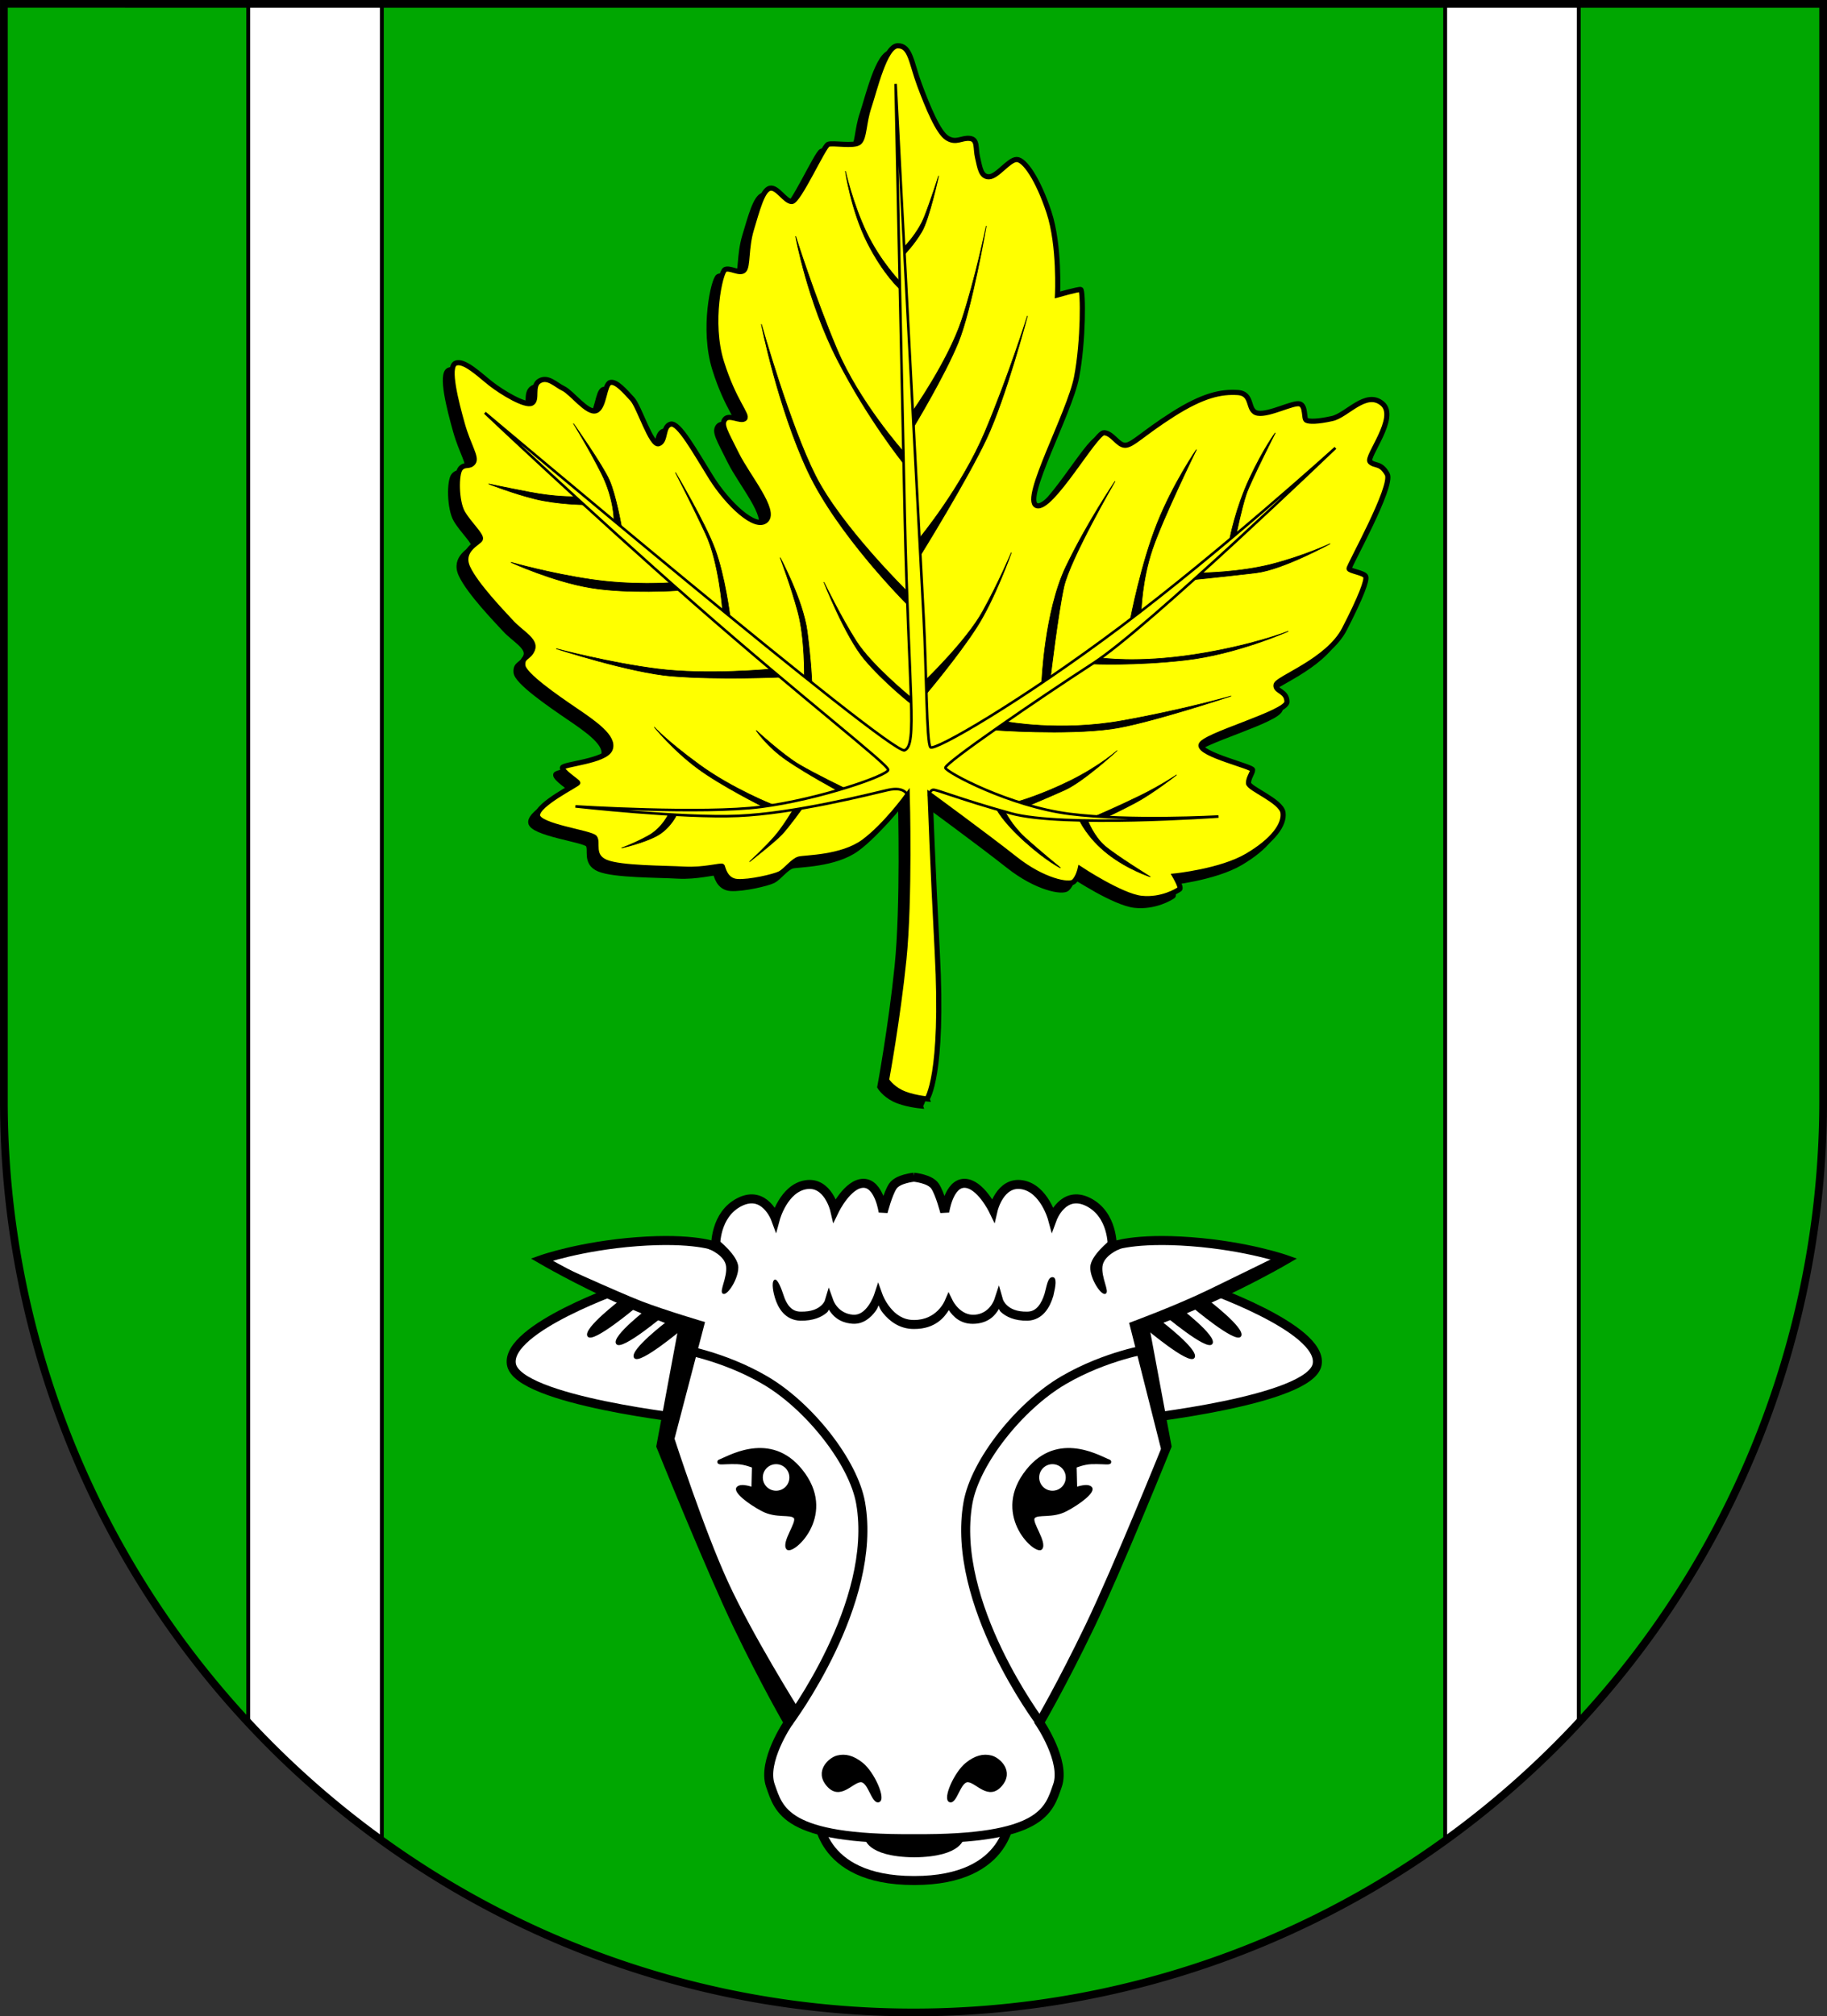 <?xml version="1.0" encoding="UTF-8" standalone="no"?>
<!-- Created with Inkscape (http://www.inkscape.org/) -->

<svg
   width="141.956mm"
   height="156.574mm"
   viewBox="0 0 141.956 156.574"
   version="1.1"
   id="svg2094"
   inkscape:version="1.2.2 (732a01da63, 2022-12-09)"
   sodipodi:docname="DEU Kaisborstel COA.svg"
   xmlns:inkscape="http://www.inkscape.org/namespaces/inkscape"
   xmlns:sodipodi="http://sodipodi.sourceforge.net/DTD/sodipodi-0.dtd"
   xmlns="http://www.w3.org/2000/svg"
   xmlns:svg="http://www.w3.org/2000/svg">
  <rect x="0" y="0" width="141.956" height="156.574" fill="#333333" stroke="none"/>
  <sodipodi:namedview
     id="namedview2096"
     pagecolor="#ffffff"
     bordercolor="#666666"
     borderopacity="1.0"
     inkscape:showpageshadow="2"
     inkscape:pageopacity="0.0"
     inkscape:pagecheckerboard="0"
     inkscape:deskcolor="#d1d1d1"
     inkscape:document-units="mm"
     showgrid="false"
     inkscape:zoom="0.90453187"
     inkscape:cx="268.64725"
     inkscape:cy="296.83863"
     inkscape:current-layer="layer1" />
  <defs
     id="defs2091" />
  <g
     inkscape:label="Ebene 1"
     inkscape:groupmode="layer"
     id="layer1"
     transform="translate(-534.348,-71.472)">
    <g
       id="g1877"
       transform="translate(494.171,-1.643)">
      <path
         id="path3194"
         style="fill:#00a701;fill-opacity:1;stroke:none;stroke-width:0.6;stroke-linecap:round;stroke-dasharray:none"
         d="m 40.478,73.415 v 85.185 a 70.678,70.789 0 0 0 70.678,70.789 70.678,70.789 0 0 0 70.678,-70.789 V 73.415 Z" />
      <path
         id="rect3259"
         style="fill:#ffffff;stroke:#000000;stroke-width:0.3;stroke-linecap:round;stroke-dasharray:none"
         d="m 59.463,73.415 v 133.381 a 70.678,70.789 0 0 0 10.382,9.229 V 73.415 Z" />
      <path
         id="path3264"
         style="fill:#ffffff;stroke:#000000;stroke-width:0.3;stroke-linecap:round;stroke-dasharray:none"
         d="m 162.848,73.415 v 133.381 a 70.678,70.789 0 0 1 -10.382,9.229 V 73.415 Z"
         inkscape:transform-center-x="-46.501545"
         inkscape:transform-center-y="92.425693" />
      <path
         id="path1779"
         style="fill:none;fill-opacity:1;stroke:#000000;stroke-width:0.6;stroke-linecap:round;stroke-dasharray:none"
         d="m 40.478,73.415 v 85.185 a 70.678,70.789 0 0 0 70.678,70.789 70.678,70.789 0 0 0 70.678,-70.789 V 73.415 Z" />
      <g
         id="g2313"
         transform="translate(-215.201,7.549)">
        <g
           id="g2218">
          <path
             style="fill:#ffffff;stroke:#000000;stroke-width:0.7;stroke-linecap:butt;stroke-dasharray:none"
             d="m 304.079,165.45 c 0,0 -9.439,3.225 -8.967,6.056 0.472,2.832 14.079,4.287 14.079,4.287 l 2.556,-9.006 z"
             id="path2204" />
          <path
             style="fill:#000000;stroke:#000000;stroke-width:0.1;stroke-linecap:round;stroke-dasharray:none"
             d="m 303.615,166.546 c 0,0 -2.906,2.211 -2.545,2.767 0.362,0.556 3.754,-2.308 3.754,-2.308 z"
             id="path2208" />
          <path
             style="fill:#000000;stroke:#000000;stroke-width:0.1;stroke-linecap:round;stroke-dasharray:none"
             d="m 305.839,167.13 c 0,0 -2.906,2.211 -2.545,2.767 0.362,0.556 3.754,-2.308 3.754,-2.308 z"
             id="path2210" />
          <path
             style="fill:#000000;stroke:#000000;stroke-width:0.1;stroke-linecap:round;stroke-dasharray:none"
             d="m 307.23,168.214 c 0,0 -2.906,2.211 -2.545,2.767 0.362,0.556 3.754,-2.308 3.754,-2.308 z"
             id="path2212" />
        </g>
        <g
           id="g2228"
           inkscape:transform-center-x="-22.995393"
           inkscape:transform-center-y="-6.8505099"
           transform="matrix(-1,0,0,1,652.834,0)">
          <path
             style="fill:#ffffff;stroke:#000000;stroke-width:0.7;stroke-linecap:butt;stroke-dasharray:none"
             d="m 304.079,165.45 c 0,0 -9.439,3.225 -8.967,6.056 0.472,2.832 14.079,4.287 14.079,4.287 l 2.556,-9.006 z"
             id="path2220" />
          <path
             style="fill:#000000;stroke:#000000;stroke-width:0.1;stroke-linecap:round;stroke-dasharray:none"
             d="m 303.615,166.546 c 0,0 -2.906,2.211 -2.545,2.767 0.362,0.556 3.754,-2.308 3.754,-2.308 z"
             id="path2222" />
          <path
             style="fill:#000000;stroke:#000000;stroke-width:0.1;stroke-linecap:round;stroke-dasharray:none"
             d="m 305.839,167.13 c 0,0 -2.906,2.211 -2.545,2.767 0.362,0.556 3.754,-2.308 3.754,-2.308 z"
             id="path2224" />
          <path
             style="fill:#000000;stroke:#000000;stroke-width:0.1;stroke-linecap:round;stroke-dasharray:none"
             d="m 307.23,168.214 c 0,0 -2.906,2.211 -2.545,2.767 0.362,0.556 3.754,-2.308 3.754,-2.308 z"
             id="path2226" />
        </g>
        <path
           id="path2263"
           style="fill:#ffffff;stroke:#000000;stroke-width:0.7;stroke-linecap:round;stroke-dasharray:none"
           d="m 318.909,206.396 c 0,0 -0.083,5.199 7.481,5.199 h 0.006 c 0.004,0 0.009,1e-5 0.013,0 h 0.006 c 7.564,0 7.481,-5.199 7.481,-5.199 l -7.486,0.199 -0.019,0.859 0.006,-0.859 z"
           sodipodi:nodetypes="cssssccccc" />
        <path
           id="path1700"
           style="fill:#ffffff;stroke:#000000;stroke-width:0.7;stroke-linecap:round;stroke-dasharray:none"
           d="m 326.39,156.98 c 0,0 -1.251,0.112 -1.641,0.696 -0.389,0.584 -0.751,2.002 -0.751,2.002 0,0 -0.306,-2.225 -1.53,-2.225 -1.224,0 -2.233,2.075 -2.233,2.075 0,0 -0.52,-2.242 -2.244,-1.964 -1.724,0.278 -2.362,2.63 -2.362,2.63 0,0 -0.834,-2.262 -2.78,-1.288 -1.947,0.973 -1.866,3.442 -1.866,3.442 0,0 -1.696,-0.695 -6.117,-0.361 -4.422,0.334 -7.397,1.39 -7.397,1.39 0,0 2.864,1.668 6.09,3.087 3.226,1.418 4.922,2.002 4.922,2.002 l -1.752,9.399 c 0,0 3.838,9.51 6.007,14.015 2.169,4.505 3.893,7.453 3.893,7.453 0,0 -2.058,3.003 -1.39,4.894 0.664,1.88 1.112,4.2 11.124,4.117 0.018,1.7e-4 0.035,-1.5e-4 0.054,0 10.013,0.083 10.461,-2.236 11.124,-4.117 0.667,-1.891 -1.39,-4.894 -1.39,-4.894 0,0 1.724,-2.948 3.893,-7.453 2.169,-4.505 6.007,-14.015 6.007,-14.015 l -1.752,-9.399 c 0,0 1.696,-0.584 4.922,-2.002 3.226,-1.418 6.09,-3.087 6.09,-3.087 0,0 -2.976,-1.056 -7.397,-1.39 -4.422,-0.334 -6.117,0.361 -6.117,0.361 0,0 0.081,-2.468 -1.866,-3.442 -1.947,-0.973 -2.78,1.288 -2.78,1.288 0,0 -0.638,-2.352 -2.362,-2.63 -1.724,-0.278 -2.244,1.964 -2.244,1.964 0,0 -1.009,-2.075 -2.233,-2.075 -1.224,0 -1.53,2.225 -1.53,2.225 0,0 -0.362,-1.418 -0.751,-2.002 -0.389,-0.584 -1.641,-0.696 -1.641,-0.696 z" />
        <path
           style="color:#000000;fill:#000000;-inkscape-stroke:none"
           d="m 336.547,166.004 c -0.114,0.381 -0.282,0.751 -0.502,1.006 -0.22,0.255 -0.469,0.402 -0.84,0.41 -0.867,0.018 -1.321,-0.245 -1.582,-0.49 -0.261,-0.246 -0.316,-0.455 -0.316,-0.455 l -0.314,-1.096 -0.355,1.082 c 0,0 -0.344,1.098 -1.506,1.197 -1.133,0.097 -1.721,-1.084 -1.721,-1.084 l -0.334,-0.68 -0.301,0.695 c 0,0 -0.619,1.492 -2.383,1.477 h -0.002 -0.004 c -0.852,0.007 -1.438,-0.46 -1.844,-0.963 -0.406,-0.503 -0.59,-1.006 -0.59,-1.006 l -0.344,-0.953 -0.316,0.963 c 0,0 -0.146,0.433 -0.439,0.846 -0.294,0.412 -0.681,0.75 -1.205,0.705 -1.177,-0.101 -1.52,-1.117 -1.52,-1.117 l -0.359,-1 -0.305,1.018 c 0,0 -0.048,0.183 -0.305,0.408 -0.257,0.225 -0.712,0.471 -1.584,0.453 -0.38,-0.008 -0.628,-0.148 -0.84,-0.377 -0.212,-0.229 -0.37,-0.558 -0.477,-0.902 -0.135,-0.415 -0.472,-1.354 -0.709,-1.196 -0.288,0.193 -0.039,1.143 0.039,1.401 0.126,0.407 0.317,0.832 0.633,1.174 0.316,0.342 0.774,0.59 1.338,0.602 1.015,0.021 1.675,-0.289 2.062,-0.629 0.12,-0.105 0.085,-0.124 0.158,-0.227 0.276,0.437 0.754,0.999 1.809,1.09 0.853,0.073 1.469,-0.484 1.834,-0.996 0.15,-0.211 0.133,-0.249 0.219,-0.426 0.115,0.227 0.11,0.306 0.355,0.609 0.485,0.601 1.278,1.232 2.393,1.223 1.676,0.013 2.39,-0.946 2.709,-1.465 0.309,0.454 0.901,1.157 2.092,1.055 1.052,-0.09 1.526,-0.676 1.801,-1.143 0.072,0.104 0.036,0.121 0.15,0.229 0.388,0.364 1.055,0.701 2.076,0.68 0.573,-0.012 1.038,-0.286 1.355,-0.654 0.318,-0.368 0.513,-0.822 0.645,-1.262 0.18,-0.756 0.304,-1.449 -0.055,-1.463 -0.383,-0.015 -0.454,0.701 -0.616,1.262 z"
           id="path1976"
           sodipodi:nodetypes="cssscccscccscsscccsscccscscscssscsscsccsccsscsc" />
        <path
           style="fill:none;stroke:#000000;stroke-width:0.7;stroke-linecap:butt;stroke-dasharray:none"
           d="m 308.138,170.303 c 0,0 3.379,0.514 6.685,2.445 3.407,1.99 6.864,6.346 7.423,9.524 1.37,7.787 -5.618,17.06 -5.618,17.06"
           id="path1991"
           sodipodi:nodetypes="cssc" />
        <path
           style="fill:none;stroke:#000000;stroke-width:0.7;stroke-linecap:butt;stroke-dasharray:none"
           d="m 344.695,170.303 c 0,0 -3.379,0.514 -6.685,2.445 -3.407,1.99 -6.864,6.346 -7.423,9.524 -1.37,7.787 5.618,17.06 5.618,17.06"
           id="path1995"
           sodipodi:nodetypes="cssc"
           inkscape:transform-center-x="-11.135603"
           inkscape:transform-center-y="-6.0673728" />
        <g
           id="g2109">
          <path
             style="fill:#000000;stroke:#000000;stroke-width:0.1;stroke-linecap:butt;stroke-dasharray:none"
             d="m 311.396,178.9 c 0.808,-0.335 4.127,-2.242 6.506,1.121 2.379,3.362 -0.964,6.332 -1.376,5.82 -0.413,-0.511 0.855,-2.084 0.57,-2.419 -0.284,-0.334 -1.416,0.02 -2.497,-0.551 -1.081,-0.57 -2.222,-1.455 -1.947,-1.789 0.275,-0.334 1.16,0 1.16,0 l 0.039,-1.593 c 0,0 -0.61,-0.256 -1.199,-0.275 -0.59,-0.02 -1.158,0.03 -1.276,0.02 -0.165,-0.015 -0.218,-0.056 -0.21,-0.167 0.007,-0.099 0.149,-0.133 0.229,-0.167 z"
             id="path2105"
             sodipodi:nodetypes="ssssssccsssss" />
          <circle
             style="fill:#ffffff;stroke:#000000;stroke-width:0.1;stroke-linecap:butt;stroke-dasharray:none"
             id="path2049"
             cx="315.68"
             cy="180.296"
             r="1.082" />
        </g>
        <g
           id="g2115"
           inkscape:transform-center-x="-11.458845"
           inkscape:transform-center-y="4.5605176"
           transform="matrix(-1,0,0,1,652.834,0)">
          <path
             style="fill:#000000;stroke:#000000;stroke-width:0.1;stroke-linecap:butt;stroke-dasharray:none"
             d="m 311.396,178.9 c 0.808,-0.335 4.127,-2.242 6.506,1.121 2.379,3.362 -0.964,6.332 -1.376,5.82 -0.413,-0.511 0.855,-2.084 0.57,-2.419 -0.284,-0.334 -1.416,0.02 -2.497,-0.551 -1.081,-0.57 -2.222,-1.455 -1.947,-1.789 0.275,-0.334 1.16,0 1.16,0 l 0.039,-1.593 c 0,0 -0.61,-0.256 -1.199,-0.275 -0.59,-0.02 -1.158,0.03 -1.276,0.02 -0.165,-0.015 -0.218,-0.056 -0.21,-0.167 0.007,-0.099 0.149,-0.133 0.229,-0.167 z"
             id="path2111"
             sodipodi:nodetypes="ssssssccsssss" />
          <circle
             style="fill:#ffffff;stroke:#000000;stroke-width:0.1;stroke-linecap:butt;stroke-dasharray:none"
             id="circle2113"
             cx="315.68"
             cy="180.296"
             r="1.082" />
        </g>
        <path
           style="fill:#000000;stroke:#000000;stroke-width:0.1;stroke-linecap:butt;stroke-dasharray:none"
           d="m 310.511,162.527 c 0,0 1.237,0.487 1.335,1.377 0.097,0.89 -0.556,1.974 -0.264,2.086 0.292,0.111 1.112,-1.112 1.112,-2.002 0,-0.89 -1.543,-2.1 -1.543,-2.1 l -0.181,0.487 z"
           id="path2171" />
        <path
           style="fill:#000000;stroke:#000000;stroke-width:0.1;stroke-linecap:butt;stroke-dasharray:none"
           d="m 342.323,162.527 c 0,0 -1.237,0.487 -1.335,1.377 -0.097,0.89 0.556,1.974 0.264,2.086 -0.292,0.111 -1.112,-1.112 -1.112,-2.002 0,-0.89 1.543,-2.1 1.543,-2.1 l 0.181,0.487 z"
           id="path2173"
           inkscape:transform-center-x="-14.814276"
           inkscape:transform-center-y="1.3528834" />
        <path
           style="fill:#000000;stroke:#000000;stroke-width:0.1;stroke-linecap:butt;stroke-dasharray:none"
           d="m 322.386,202.496 c 0.891,0.713 1.809,2.792 1.278,2.969 -0.531,0.177 -0.787,-1.612 -1.435,-1.553 -0.649,0.059 -1.583,1.445 -2.566,0.324 -0.983,-1.121 0.136,-2.143 0.767,-2.301 0.629,-0.157 1.245,-0.008 1.957,0.56 z"
           id="path2175"
           sodipodi:nodetypes="ssssss" />
        <path
           style="fill:#000000;stroke:#000000;stroke-width:0.1;stroke-linecap:butt;stroke-dasharray:none"
           d="m 330.448,202.496 c -0.891,0.713 -1.809,2.792 -1.278,2.969 0.531,0.177 0.787,-1.612 1.435,-1.553 0.649,0.059 1.583,1.445 2.566,0.324 0.983,-1.121 -0.136,-2.143 -0.767,-2.301 -0.629,-0.157 -1.245,-0.008 -1.957,0.56 z"
           id="path2177"
           sodipodi:nodetypes="ssssss"
           inkscape:transform-center-x="-4.869556"
           inkscape:transform-center-y="3.6150726" />
        <path
           style="fill:#000000;stroke:#000000;stroke-width:0.1;stroke-linecap:butt;stroke-dasharray:none"
           d="m 297.708,163.366 c 0,0 5.683,2.596 7.531,3.304 1.848,0.708 4.857,1.593 4.857,1.593 l -2.36,9.026 c 0,0 2.274,7.028 4.165,11.144 1.891,4.116 5.45,9.789 5.45,9.789 l -0.779,1.057 -6.841,-14.238 -3.17,-7.119 1.882,-9.402 -7.354,-3.186 -2.674,-1.376 z"
           id="path2200" />
        <path
           style="fill:#000000;stroke:#000000;stroke-width:0.1;stroke-linecap:butt;stroke-dasharray:none"
           d="m 354.615,163.169 c 0,0 -2.714,1.337 -5.309,2.596 -2.596,1.258 -6.135,2.556 -6.135,2.556 l 2.556,10.107 0.236,-0.747 -1.652,-9.203 6.961,-2.95 3.697,-1.966 z"
           id="path2202" />
        <path
           id="path2271"
           style="fill:#000000;stroke:#000000;stroke-width:0.1;stroke-linecap:round;stroke-dasharray:none"
           d="m 322.607,208.238 c 0,0 0.04,1.463 3.81,1.505 3.769,-0.042 3.81,-1.505 3.81,-1.505 l -3.031,0.107 h -0.778 -0.778 z" />
      </g>
      <g
         id="g3140"
         transform="rotate(-0.947,6716.824,13230.142)">
        <g
           id="g3076"
           transform="translate(3.03,-100.472)"
           style="fill:#000000">
          <path
             style="fill:#000000;stroke:#000000;stroke-width:0.4;stroke-linecap:round;stroke-dasharray:none"
             d="m 325.591,152.079 c 0,0 1.337,-1.73 0.983,-11.366 -0.244,-6.646 -0.354,-12.231 -0.354,-12.231 0,0 4.365,3.303 6.528,5.073 2.163,1.77 4.169,2.163 4.523,1.848 0.354,-0.315 0.511,-0.983 0.511,-0.983 0,0 3.146,2.163 4.719,2.36 1.573,0.197 2.832,-0.551 2.989,-0.669 0.157,-0.118 -0.354,-1.023 -0.354,-1.023 0,0 3.583,-0.301 5.641,-1.469 2.058,-1.168 2.948,-2.392 2.836,-3.309 -0.111,-0.918 -2.642,-1.919 -2.642,-2.336 0,-0.417 0.334,-0.779 0.334,-1.029 0,-0.25 -4.032,-1.251 -3.977,-1.974 0.056,-0.723 6.715,-2.389 6.734,-3.254 0.02,-0.865 -0.924,-0.826 -0.826,-1.337 0.098,-0.511 4.07,-1.789 5.388,-4.247 1.317,-2.458 1.848,-3.795 1.711,-4.07 -0.138,-0.275 -1.239,-0.433 -1.278,-0.61 -0.039,-0.177 3.579,-6.371 3.087,-7.295 -0.492,-0.924 -0.964,-0.61 -1.317,-0.983 -0.354,-0.374 2.281,-3.421 1.023,-4.503 -1.258,-1.082 -2.753,0.865 -3.913,1.101 -1.16,0.236 -1.789,0.216 -2.006,0.098 -0.216,-0.118 0,-1.121 -0.492,-1.278 -0.492,-0.157 -2.379,0.826 -3.264,0.669 -0.885,-0.157 -0.275,-1.534 -1.553,-1.632 -1.278,-0.098 -2.674,0.157 -5.054,1.612 -2.379,1.455 -3.186,2.36 -3.756,2.34 -0.57,-0.02 -0.944,-0.944 -1.612,-1.003 -0.669,-0.059 -4.247,6.076 -5.349,5.565 -1.101,-0.511 2.694,-7.118 3.284,-9.91 0.59,-2.792 0.629,-6.764 0.433,-6.804 -0.197,-0.039 -1.809,0.393 -1.809,0.393 0,0 0.253,-3.839 -0.554,-6.426 -0.806,-2.586 -1.835,-4.143 -2.447,-4.143 -0.612,0 -1.529,1.307 -2.169,1.307 -0.64,0 -0.695,-0.751 -0.862,-1.502 -0.167,-0.751 0.056,-1.418 -0.584,-1.502 -0.64,-0.083 -1.057,0.389 -1.752,-0.056 -0.695,-0.445 -1.474,-2.447 -2.086,-4.171 -0.612,-1.724 -0.64,-3.059 -1.641,-3.059 -1.001,0 -1.863,3.448 -2.308,4.7 -0.445,1.251 -0.389,2.419 -0.806,2.753 -0.417,0.334 -2.058,-0.028 -2.419,0.111 -0.362,0.139 -2.364,4.394 -2.892,4.394 -0.528,0 -1.112,-1.196 -1.696,-1.057 -0.584,0.139 -1.001,1.669 -1.474,3.142 -0.473,1.474 -0.306,2.892 -0.64,3.198 -0.334,0.306 -1.112,-0.278 -1.474,-0.083 -0.362,0.195 -1.307,4.06 -0.389,7.175 0.918,3.115 2.03,4.171 1.724,4.422 -0.306,0.25 -1.196,-0.389 -1.529,0.028 -0.334,0.417 0.028,0.973 0.862,2.725 0.834,1.752 3.031,4.422 2.197,5.172 -0.834,0.751 -2.976,-1.363 -4.199,-3.393 -1.224,-2.03 -2.447,-4.366 -3.087,-4.199 -0.64,0.167 -0.362,1.307 -0.945,1.502 -0.584,0.195 -1.474,-2.92 -2.002,-3.504 -0.528,-0.584 -1.224,-1.446 -1.696,-1.307 -0.473,0.139 -0.473,1.947 -1.14,2.169 -0.667,0.222 -1.863,-1.446 -2.475,-1.752 -0.612,-0.306 -1.196,-1.001 -1.863,-0.64 -0.667,0.362 -0.139,1.474 -0.64,1.724 -0.501,0.25 -2.28,-0.862 -3.142,-1.557 -0.862,-0.695 -2.058,-1.919 -2.725,-1.641 -0.667,0.278 0,3.031 0.445,4.727 0.445,1.696 1.112,2.614 0.806,3.003 -0.306,0.389 -0.64,0.056 -1.001,0.445 -0.362,0.389 -0.389,2.558 0.111,3.448 0.501,0.89 1.502,1.808 1.335,2.086 -0.167,0.278 -1.613,0.834 -1.001,2.197 0.612,1.363 2.642,3.532 3.337,4.31 0.695,0.779 1.863,1.39 1.585,2.086 -0.278,0.695 -0.834,0.528 -0.779,1.251 0.056,0.723 2.503,2.475 4.004,3.532 1.502,1.057 3.059,2.169 2.67,3.087 -0.389,0.918 -3.643,1.085 -3.726,1.363 -0.083,0.278 1.14,1.085 1.168,1.196 0.028,0.111 -3.198,1.613 -3.17,2.475 0.028,0.862 4.143,1.418 4.422,1.808 0.278,0.389 -0.306,1.418 0.834,1.919 1.14,0.501 4.588,0.528 6.09,0.64 1.502,0.111 2.892,-0.278 2.948,-0.167 0.056,0.111 0.195,1.112 1.14,1.196 0.946,0.083 2.892,-0.334 3.337,-0.556 0.445,-0.222 1.029,-1.001 1.502,-1.112 0.473,-0.111 3.309,-0.028 5.033,-1.251 1.724,-1.224 3.448,-3.532 3.448,-3.532 0,0 0.083,8.037 -0.473,12.709 -0.556,4.672 -1.502,9.344 -1.502,9.344 0,0 0.31,0.559 1.097,0.972 0.787,0.413 2.025,0.551 2.025,0.551 z"
             id="path3016"
             sodipodi:nodetypes="csc" />
          <path
             style="fill:#000000;stroke:#000000;stroke-width:0.2;stroke-linecap:round;stroke-dasharray:none"
             d="m 324.49,128.561 c 0,0 -0.118,-0.826 -1.573,-0.511 -1.455,0.315 -7.276,1.691 -11.641,1.809 -4.365,0.118 -12.624,-0.944 -12.624,-0.944 0,0 9.911,0.787 14.433,0.275 4.523,-0.511 9.911,-2.281 9.911,-2.714 0,-0.433 -6.489,-5.584 -14.826,-13.135 -8.337,-7.551 -16.046,-15.102 -16.046,-15.102 0,0 31.147,27.136 32.17,26.743 1.023,-0.393 0.393,-4.326 0.315,-18.327 -0.079,-14.001 -0.157,-33.428 -0.157,-33.428 0,0 1.337,37.361 1.494,41.451 0.157,4.09 0.056,9.765 0.361,10.099 0.306,0.334 7.071,-3.413 14.937,-9.116 7.865,-5.702 16.911,-13.607 16.911,-13.607 0,0 -14.787,13.725 -19.074,16.399 -4.287,2.674 -11.72,7.59 -11.641,7.944 0.079,0.354 4.955,3.068 9.596,3.736 4.641,0.669 11.562,0.393 11.562,0.393 0,0 -12.113,0.669 -16.124,-0.511 -4.011,-1.18 -5.742,-1.966 -6.017,-1.927 -0.275,0.039 -0.315,0.433 -0.315,0.433"
             id="path3018" />
          <path
             style="fill:#000000;stroke:#000000;stroke-width:0.05;stroke-linecap:round;stroke-dasharray:none"
             d="m 326.043,119.535 c 0,0 3.186,-2.969 4.483,-5.211 1.298,-2.242 2.32,-4.562 2.32,-4.562 0,0 -1.337,3.598 -2.832,5.82 -1.494,2.222 -3.933,5.014 -3.933,5.014 z"
             id="path3020" />
          <path
             style="fill:#000000;stroke:#000000;stroke-width:0.05;stroke-linecap:round;stroke-dasharray:none"
             d="m 325.722,108.537 c 0,0 3.337,-3.893 5.228,-8.176 1.891,-4.283 3.448,-8.954 3.448,-8.954 0,0 -1.78,6.313 -3.337,9.483 -1.557,3.17 -5.256,8.927 -5.256,8.927 z"
             id="path3022" />
          <path
             style="fill:#000000;stroke:#000000;stroke-width:0.05;stroke-linecap:round;stroke-dasharray:none"
             d="m 325.361,98.665 c 0,0 2.809,-3.838 3.921,-7.008 1.112,-3.17 2.03,-7.286 2.03,-7.286 0,0 -1.224,6.452 -2.336,9.038 -1.112,2.586 -3.56,6.479 -3.56,6.479 z"
             id="path3024" />
          <path
             style="fill:#000000;stroke:#000000;stroke-width:0.05;stroke-linecap:round;stroke-dasharray:none"
             d="m 324.922,85.891 c 0,0 1.062,-1.023 1.593,-2.301 0.531,-1.278 1.16,-3.166 1.16,-3.166 0,0 -0.767,3.303 -1.376,4.306 -0.61,1.003 -1.376,1.75 -1.376,1.75 z"
             id="path3026" />
          <path
             style="fill:#000000;stroke:#000000;stroke-width:0.05;stroke-linecap:round;stroke-dasharray:none"
             d="m 324.47,88.506 c 0,0 -1.455,-1.553 -2.478,-3.795 -1.023,-2.242 -1.553,-4.778 -1.553,-4.778 0,0 0.393,3.068 1.612,5.584 1.219,2.517 2.478,3.657 2.478,3.657 z"
             id="path3028" />
          <path
             style="fill:#000000;stroke:#000000;stroke-width:0.05;stroke-linecap:round;stroke-dasharray:none"
             d="m 324.554,101.752 c 0,0 -3.337,-3.865 -5.006,-8.009 -1.669,-4.143 -3.059,-8.815 -3.059,-8.815 0,0 0.834,5.089 3.115,9.705 2.28,4.616 4.95,8.037 4.95,8.037 z"
             id="path3030" />
          <path
             style="fill:#000000;stroke:#000000;stroke-width:0.05;stroke-linecap:round;stroke-dasharray:none"
             d="m 324.686,112.633 c 0,0 -5.034,-5.113 -6.961,-9.085 -1.927,-3.972 -4.011,-11.838 -4.011,-11.838 0,0 1.18,6.489 3.421,11.484 2.242,4.995 7.512,10.422 7.512,10.422 z"
             id="path3032" />
          <path
             style="fill:#000000;stroke:#000000;stroke-width:0.05;stroke-linecap:round;stroke-dasharray:none"
             d="m 324.832,120.856 c 0,0 -2.975,-2.503 -4.143,-4.394 -1.168,-1.891 -2.447,-4.644 -2.447,-4.644 0,0 1.585,4.255 3.059,6.062 1.474,1.808 3.559,3.504 3.559,3.504 z"
             id="path3034" />
          <path
             style="fill:#000000;stroke:#000000;stroke-width:0.05;stroke-linecap:round;stroke-dasharray:none"
             d="m 335.038,119.883 c 0,0 0.306,-5.506 2.03,-8.954 1.724,-3.448 3.921,-6.563 3.921,-6.563 0,0 -3.615,6.007 -4.116,8.148 -0.501,2.141 -1.14,6.897 -1.14,6.897 z"
             id="path3036" />
          <path
             style="fill:#000000;stroke:#000000;stroke-width:0.05;stroke-linecap:round;stroke-dasharray:none"
             d="m 342.018,115.044 c 0,0 0.89,-4.255 2.197,-7.369 1.307,-3.115 3.142,-5.673 3.142,-5.673 0,0 -2.697,5.284 -3.559,7.703 -0.862,2.419 -0.945,4.811 -0.945,4.811 z"
             id="path3038" />
          <path
             style="fill:#000000;stroke:#000000;stroke-width:0.05;stroke-linecap:round;stroke-dasharray:none"
             d="m 349.832,108.982 c 0,0 0.473,-2.336 1.613,-4.672 1.14,-2.336 2.058,-3.504 2.058,-3.504 0,0 -1.974,3.726 -2.336,4.727 -0.361,1.001 -0.834,3.115 -0.834,3.115 z"
             id="path3040" />
          <path
             style="fill:#000000;stroke:#000000;stroke-width:0.05;stroke-linecap:round;stroke-dasharray:none"
             d="m 347.575,111.591 c 0,0 2.891,0.02 5.408,-0.57 2.517,-0.59 4.641,-1.534 4.641,-1.534 0,0 -3.697,1.947 -5.781,2.163 -2.084,0.216 -4.877,0.452 -4.877,0.452 z"
             id="path3042" />
          <path
             style="fill:#000000;stroke:#000000;stroke-width:0.05;stroke-linecap:round;stroke-dasharray:none"
             d="m 339.69,118.061 c 0,0 2.733,0.472 7.217,-0.138 4.483,-0.61 7.354,-1.691 7.354,-1.691 0,0 -4.011,1.711 -8.003,2.104 -3.992,0.393 -7.276,0.177 -7.276,0.177 z"
             id="path3044" />
          <path
             style="fill:#000000;stroke:#000000;stroke-width:0.05;stroke-linecap:round;stroke-dasharray:none"
             d="m 332.257,122.898 c 0,0 4.129,0.846 8.908,0.079 4.778,-0.767 8.573,-1.789 8.573,-1.789 0,0 -6.628,2.075 -9.34,2.399 -3.618,0.433 -9.065,-0.059 -9.065,-0.059 z"
             id="path3046"
             sodipodi:nodetypes="cscscc" />
          <path
             style="fill:#000000;stroke:#000000;stroke-width:0.05;stroke-linecap:round;stroke-dasharray:none"
             d="m 333.022,129.115 c 0,0 1.849,-0.487 4.13,-1.571 2.28,-1.085 3.657,-2.266 3.657,-2.266 0,0 -2.656,2.364 -4.116,2.989 -1.46,0.626 -2.767,1.14 -2.767,1.14 z"
             id="path3048" />
          <path
             style="fill:#000000;stroke:#000000;stroke-width:0.05;stroke-linecap:round;stroke-dasharray:none"
             d="m 339.015,130.353 c 0,0 1.863,-0.765 3.518,-1.543 1.655,-0.779 2.864,-1.571 2.864,-1.571 0,0 -1.877,1.418 -3.24,2.113 -1.363,0.695 -2.252,1.071 -2.252,1.071 z"
             id="path3050" />
          <path
             style="fill:#000000;stroke:#000000;stroke-width:0.05;stroke-linecap:round;stroke-dasharray:none"
             d="m 337.805,130.659 c 0,0 0.57,1.349 2.127,2.614 1.557,1.265 3.295,1.849 3.295,1.849 0,0 -2.642,-1.696 -3.49,-2.447 -0.848,-0.751 -1.307,-2.002 -1.307,-2.002 z"
             id="path3052" />
          <path
             style="fill:#000000;stroke:#000000;stroke-width:0.05;stroke-linecap:round;stroke-dasharray:none"
             d="m 331.368,129.672 c 0,0 0.445,0.973 2.155,2.558 1.71,1.585 2.739,2.086 2.739,2.086 0,0 -1.696,-1.432 -2.725,-2.405 -1.029,-0.973 -1.516,-2.044 -1.516,-2.044 z"
             id="path3054" />
          <path
             style="fill:#000000;stroke:#000000;stroke-width:0.05;stroke-linecap:round;stroke-dasharray:none"
             d="m 318.979,127.989 c 0,0 -2.266,-1.265 -3.824,-2.364 -1.557,-1.098 -2.364,-2.378 -2.364,-2.378 0,0 2.016,1.919 3.281,2.697 1.265,0.779 3.518,1.905 3.518,1.905 z"
             id="path3056" />
          <path
             style="fill:#000000;stroke:#000000;stroke-width:0.05;stroke-linecap:round;stroke-dasharray:none"
             d="m 313.973,129.032 c 0,0 -3.101,-1.279 -5.645,-3.198 -2.544,-1.919 -3.448,-2.976 -3.448,-2.976 0,0 1.404,1.808 3.337,3.281 1.812,1.382 4.992,3.031 4.992,3.031 z"
             id="path3058"
             sodipodi:nodetypes="cscscc" />
          <path
             style="fill:#000000;stroke:#000000;stroke-width:0.05;stroke-linecap:round;stroke-dasharray:none"
             d="m 315.523,129.505 c 0,0 -0.688,1.14 -1.396,1.947 -0.708,0.806 -2.025,1.986 -2.025,1.986 0,0 2.006,-1.514 2.556,-2.084 0.551,-0.57 1.593,-1.966 1.593,-1.966 z"
             id="path3060" />
          <path
             style="fill:#000000;stroke:#000000;stroke-width:0.05;stroke-linecap:round;stroke-dasharray:none"
             d="m 305.867,129.644 c 0,0 -0.501,1.071 -1.613,1.655 -1.112,0.584 -2.072,0.904 -2.072,0.904 0,0 1.738,-0.362 2.767,-0.904 1.029,-0.542 1.529,-1.557 1.529,-1.557 z"
             id="path3062" />
          <path
             style="fill:#000000;stroke:#000000;stroke-width:0.05;stroke-linecap:round;stroke-dasharray:none"
             d="m 302.014,106.734 c 0,0 0.039,-1.671 -0.924,-3.657 -0.964,-1.986 -2.104,-3.893 -2.104,-3.893 0,0 2.242,3.284 2.733,4.483 0.492,1.199 0.865,3.559 0.865,3.559 z"
             id="path3064" />
          <path
             style="fill:#000000;stroke:#000000;stroke-width:0.05;stroke-linecap:round;stroke-dasharray:none"
             d="m 298.947,104.866 c 0,0 -1.416,0.02 -3.48,-0.413 -2.065,-0.433 -3.146,-0.688 -3.146,-0.688 0,0 1.966,0.806 3.638,1.239 1.671,0.433 3.677,0.492 3.677,0.492 z"
             id="path3066" />
          <path
             style="fill:#000000;stroke:#000000;stroke-width:0.05;stroke-linecap:round;stroke-dasharray:none"
             d="m 306.321,111.67 c 0,0 -2.91,0.177 -6.155,-0.354 -3.245,-0.531 -6.214,-1.435 -6.214,-1.435 0,0 3.245,1.553 6.174,2.084 2.93,0.531 6.843,0.315 6.843,0.315 z"
             id="path3068" />
          <path
             style="fill:#000000;stroke:#000000;stroke-width:0.05;stroke-linecap:round;stroke-dasharray:none"
             d="m 310.332,113.833 c 0,0 -0.216,-3.677 -1.199,-5.879 -0.983,-2.202 -2.281,-4.837 -2.281,-4.837 0,0 2.222,3.874 2.969,5.997 0.747,2.124 1.082,5.231 1.082,5.231 z"
             id="path3070" />
          <path
             style="fill:#000000;stroke:#000000;stroke-width:0.05;stroke-linecap:round;stroke-dasharray:none"
             d="m 316.605,119.122 c 0,0 0.098,-2.95 -0.413,-4.995 -0.511,-2.045 -1.317,-4.267 -1.317,-4.267 0,0 1.73,3.343 2.006,5.781 0.275,2.438 0.295,3.933 0.295,3.933 z"
             id="path3072" />
          <path
             style="fill:#000000;stroke:#000000;stroke-width:0.05;stroke-linecap:round;stroke-dasharray:none"
             d="m 313.911,118.513 c 0,0 -4.857,0.374 -8.632,-0.157 -3.775,-0.531 -7.924,-1.711 -7.924,-1.711 0,0 5.753,1.973 8.967,2.281 3.697,0.354 8.357,0.216 8.357,0.216 z"
             id="path3074"
             sodipodi:nodetypes="cscscc" />
        </g>
        <g
           id="g2948"
           transform="translate(3.56,-101.001)">
          <path
             style="fill:#ffff00;stroke:#000000;stroke-width:0.4;stroke-linecap:round;stroke-dasharray:none"
             d="m 325.591,152.079 c 0,0 1.337,-1.73 0.983,-11.366 -0.244,-6.646 -0.354,-12.231 -0.354,-12.231 0,0 4.365,3.303 6.528,5.073 2.163,1.77 4.169,2.163 4.523,1.848 0.354,-0.315 0.511,-0.983 0.511,-0.983 0,0 3.146,2.163 4.719,2.36 1.573,0.197 2.832,-0.551 2.989,-0.669 0.157,-0.118 -0.354,-1.023 -0.354,-1.023 0,0 3.583,-0.301 5.641,-1.469 2.058,-1.168 2.948,-2.392 2.836,-3.309 -0.111,-0.918 -2.642,-1.919 -2.642,-2.336 0,-0.417 0.334,-0.779 0.334,-1.029 0,-0.25 -4.032,-1.251 -3.977,-1.974 0.056,-0.723 6.715,-2.389 6.734,-3.254 0.02,-0.865 -0.924,-0.826 -0.826,-1.337 0.098,-0.511 4.07,-1.789 5.388,-4.247 1.317,-2.458 1.848,-3.795 1.711,-4.07 -0.138,-0.275 -1.239,-0.433 -1.278,-0.61 -0.039,-0.177 3.579,-6.371 3.087,-7.295 -0.492,-0.924 -0.964,-0.61 -1.317,-0.983 -0.354,-0.374 2.281,-3.421 1.023,-4.503 -1.258,-1.082 -2.753,0.865 -3.913,1.101 -1.16,0.236 -1.789,0.216 -2.006,0.098 -0.216,-0.118 0,-1.121 -0.492,-1.278 -0.492,-0.157 -2.379,0.826 -3.264,0.669 -0.885,-0.157 -0.275,-1.534 -1.553,-1.632 -1.278,-0.098 -2.674,0.157 -5.054,1.612 -2.379,1.455 -3.186,2.36 -3.756,2.34 -0.57,-0.02 -0.944,-0.944 -1.612,-1.003 -0.669,-0.059 -4.247,6.076 -5.349,5.565 -1.101,-0.511 2.694,-7.118 3.284,-9.91 0.59,-2.792 0.629,-6.764 0.433,-6.804 -0.197,-0.039 -1.809,0.393 -1.809,0.393 0,0 0.253,-3.839 -0.554,-6.426 -0.806,-2.586 -1.835,-4.143 -2.447,-4.143 -0.612,0 -1.529,1.307 -2.169,1.307 -0.64,0 -0.695,-0.751 -0.862,-1.502 -0.167,-0.751 0.056,-1.418 -0.584,-1.502 -0.64,-0.083 -1.057,0.389 -1.752,-0.056 -0.695,-0.445 -1.474,-2.447 -2.086,-4.171 -0.612,-1.724 -0.64,-3.059 -1.641,-3.059 -1.001,0 -1.863,3.448 -2.308,4.7 -0.445,1.251 -0.389,2.419 -0.806,2.753 -0.417,0.334 -2.058,-0.028 -2.419,0.111 -0.362,0.139 -2.364,4.394 -2.892,4.394 -0.528,0 -1.112,-1.196 -1.696,-1.057 -0.584,0.139 -1.001,1.669 -1.474,3.142 -0.473,1.474 -0.306,2.892 -0.64,3.198 -0.334,0.306 -1.112,-0.278 -1.474,-0.083 -0.362,0.195 -1.307,4.06 -0.389,7.175 0.918,3.115 2.03,4.171 1.724,4.422 -0.306,0.25 -1.196,-0.389 -1.529,0.028 -0.334,0.417 0.028,0.973 0.862,2.725 0.834,1.752 3.031,4.422 2.197,5.172 -0.834,0.751 -2.976,-1.363 -4.199,-3.393 -1.224,-2.03 -2.447,-4.366 -3.087,-4.199 -0.64,0.167 -0.362,1.307 -0.945,1.502 -0.584,0.195 -1.474,-2.92 -2.002,-3.504 -0.528,-0.584 -1.224,-1.446 -1.696,-1.307 -0.473,0.139 -0.473,1.947 -1.14,2.169 -0.667,0.222 -1.863,-1.446 -2.475,-1.752 -0.612,-0.306 -1.196,-1.001 -1.863,-0.64 -0.667,0.362 -0.139,1.474 -0.64,1.724 -0.501,0.25 -2.28,-0.862 -3.142,-1.557 -0.862,-0.695 -2.058,-1.919 -2.725,-1.641 -0.667,0.278 0,3.031 0.445,4.727 0.445,1.696 1.112,2.614 0.806,3.003 -0.306,0.389 -0.64,0.056 -1.001,0.445 -0.362,0.389 -0.389,2.558 0.111,3.448 0.501,0.89 1.502,1.808 1.335,2.086 -0.167,0.278 -1.613,0.834 -1.001,2.197 0.612,1.363 2.642,3.532 3.337,4.31 0.695,0.779 1.863,1.39 1.585,2.086 -0.278,0.695 -0.834,0.528 -0.779,1.251 0.056,0.723 2.503,2.475 4.004,3.532 1.502,1.057 3.059,2.169 2.67,3.087 -0.389,0.918 -3.643,1.085 -3.726,1.363 -0.083,0.278 1.14,1.085 1.168,1.196 0.028,0.111 -3.198,1.613 -3.17,2.475 0.028,0.862 4.143,1.418 4.422,1.808 0.278,0.389 -0.306,1.418 0.834,1.919 1.14,0.501 4.588,0.528 6.09,0.64 1.502,0.111 2.892,-0.278 2.948,-0.167 0.056,0.111 0.195,1.112 1.14,1.196 0.946,0.083 2.892,-0.334 3.337,-0.556 0.445,-0.222 1.029,-1.001 1.502,-1.112 0.473,-0.111 3.309,-0.028 5.033,-1.251 1.724,-1.224 3.448,-3.532 3.448,-3.532 0,0 0.083,8.037 -0.473,12.709 -0.556,4.672 -1.502,9.344 -1.502,9.344 0,0 0.31,0.559 1.097,0.972 0.787,0.413 2.025,0.551 2.025,0.551 z"
             id="path2371"
             sodipodi:nodetypes="csc" />
          <path
             style="fill:none;stroke:#000000;stroke-width:0.2;stroke-linecap:round;stroke-dasharray:none"
             d="m 324.49,128.561 c 0,0 -0.118,-0.826 -1.573,-0.511 -1.455,0.315 -7.276,1.691 -11.641,1.809 -4.365,0.118 -12.624,-0.944 -12.624,-0.944 0,0 9.911,0.787 14.433,0.275 4.523,-0.511 9.911,-2.281 9.911,-2.714 0,-0.433 -6.489,-5.584 -14.826,-13.135 -8.337,-7.551 -16.046,-15.102 -16.046,-15.102 0,0 31.147,27.136 32.17,26.743 1.023,-0.393 0.393,-4.326 0.315,-18.327 -0.079,-14.001 -0.157,-33.428 -0.157,-33.428 0,0 1.337,37.361 1.494,41.451 0.157,4.09 0.056,9.765 0.361,10.099 0.306,0.334 7.071,-3.413 14.937,-9.116 7.865,-5.702 16.911,-13.607 16.911,-13.607 0,0 -14.787,13.725 -19.074,16.399 -4.287,2.674 -11.72,7.59 -11.641,7.944 0.079,0.354 4.955,3.068 9.596,3.736 4.641,0.669 11.562,0.393 11.562,0.393 0,0 -12.113,0.669 -16.124,-0.511 -4.011,-1.18 -5.742,-1.966 -6.017,-1.927 -0.275,0.039 -0.315,0.433 -0.315,0.433"
             id="path2447" />
          <path
             style="fill:#000000;stroke:#000000;stroke-width:0.05;stroke-linecap:round;stroke-dasharray:none"
             d="m 326.043,119.535 c 0,0 3.186,-2.969 4.483,-5.211 1.298,-2.242 2.32,-4.562 2.32,-4.562 0,0 -1.337,3.598 -2.832,5.82 -1.494,2.222 -3.933,5.014 -3.933,5.014 z"
             id="path2542" />
          <path
             style="fill:#000000;stroke:#000000;stroke-width:0.05;stroke-linecap:round;stroke-dasharray:none"
             d="m 325.722,108.537 c 0,0 3.337,-3.893 5.228,-8.176 1.891,-4.283 3.448,-8.954 3.448,-8.954 0,0 -1.78,6.313 -3.337,9.483 -1.557,3.17 -5.256,8.927 -5.256,8.927 z"
             id="path2544" />
          <path
             style="fill:#000000;stroke:#000000;stroke-width:0.05;stroke-linecap:round;stroke-dasharray:none"
             d="m 325.361,98.665 c 0,0 2.809,-3.838 3.921,-7.008 1.112,-3.17 2.03,-7.286 2.03,-7.286 0,0 -1.224,6.452 -2.336,9.038 -1.112,2.586 -3.56,6.479 -3.56,6.479 z"
             id="path2546" />
          <path
             style="fill:#000000;stroke:#000000;stroke-width:0.05;stroke-linecap:round;stroke-dasharray:none"
             d="m 324.922,85.891 c 0,0 1.062,-1.023 1.593,-2.301 0.531,-1.278 1.16,-3.166 1.16,-3.166 0,0 -0.767,3.303 -1.376,4.306 -0.61,1.003 -1.376,1.75 -1.376,1.75 z"
             id="path2548" />
          <path
             style="fill:#000000;stroke:#000000;stroke-width:0.05;stroke-linecap:round;stroke-dasharray:none"
             d="m 324.47,88.506 c 0,0 -1.455,-1.553 -2.478,-3.795 -1.023,-2.242 -1.553,-4.778 -1.553,-4.778 0,0 0.393,3.068 1.612,5.584 1.219,2.517 2.478,3.657 2.478,3.657 z"
             id="path2550" />
          <path
             style="fill:#000000;stroke:#000000;stroke-width:0.05;stroke-linecap:round;stroke-dasharray:none"
             d="m 324.554,101.752 c 0,0 -3.337,-3.865 -5.006,-8.009 -1.669,-4.143 -3.059,-8.815 -3.059,-8.815 0,0 0.834,5.089 3.115,9.705 2.28,4.616 4.95,8.037 4.95,8.037 z"
             id="path2552" />
          <path
             style="fill:#000000;stroke:#000000;stroke-width:0.05;stroke-linecap:round;stroke-dasharray:none"
             d="m 324.686,112.633 c 0,0 -5.034,-5.113 -6.961,-9.085 -1.927,-3.972 -4.011,-11.838 -4.011,-11.838 0,0 1.18,6.489 3.421,11.484 2.242,4.995 7.512,10.422 7.512,10.422 z"
             id="path2554" />
          <path
             style="fill:#000000;stroke:#000000;stroke-width:0.05;stroke-linecap:round;stroke-dasharray:none"
             d="m 324.832,120.856 c 0,0 -2.975,-2.503 -4.143,-4.394 -1.168,-1.891 -2.447,-4.644 -2.447,-4.644 0,0 1.585,4.255 3.059,6.062 1.474,1.808 3.559,3.504 3.559,3.504 z"
             id="path2600" />
          <path
             style="fill:#000000;stroke:#000000;stroke-width:0.05;stroke-linecap:round;stroke-dasharray:none"
             d="m 335.038,119.883 c 0,0 0.306,-5.506 2.03,-8.954 1.724,-3.448 3.921,-6.563 3.921,-6.563 0,0 -3.615,6.007 -4.116,8.148 -0.501,2.141 -1.14,6.897 -1.14,6.897 z"
             id="path2602" />
          <path
             style="fill:#000000;stroke:#000000;stroke-width:0.05;stroke-linecap:round;stroke-dasharray:none"
             d="m 342.018,115.044 c 0,0 0.89,-4.255 2.197,-7.369 1.307,-3.115 3.142,-5.673 3.142,-5.673 0,0 -2.697,5.284 -3.559,7.703 -0.862,2.419 -0.945,4.811 -0.945,4.811 z"
             id="path2604" />
          <path
             style="fill:#000000;stroke:#000000;stroke-width:0.05;stroke-linecap:round;stroke-dasharray:none"
             d="m 349.832,108.982 c 0,0 0.473,-2.336 1.613,-4.672 1.14,-2.336 2.058,-3.504 2.058,-3.504 0,0 -1.974,3.726 -2.336,4.727 -0.361,1.001 -0.834,3.115 -0.834,3.115 z"
             id="path2606" />
          <path
             style="fill:#000000;stroke:#000000;stroke-width:0.05;stroke-linecap:round;stroke-dasharray:none"
             d="m 347.575,111.591 c 0,0 2.891,0.02 5.408,-0.57 2.517,-0.59 4.641,-1.534 4.641,-1.534 0,0 -3.697,1.947 -5.781,2.163 -2.084,0.216 -4.877,0.452 -4.877,0.452 z"
             id="path2656" />
          <path
             style="fill:#000000;stroke:#000000;stroke-width:0.05;stroke-linecap:round;stroke-dasharray:none"
             d="m 339.69,118.061 c 0,0 2.733,0.472 7.217,-0.138 4.483,-0.61 7.354,-1.691 7.354,-1.691 0,0 -4.011,1.711 -8.003,2.104 -3.992,0.393 -7.276,0.177 -7.276,0.177 z"
             id="path2658" />
          <path
             style="fill:#000000;stroke:#000000;stroke-width:0.05;stroke-linecap:round;stroke-dasharray:none"
             d="m 332.257,122.898 c 0,0 4.129,0.846 8.908,0.079 4.778,-0.767 8.573,-1.789 8.573,-1.789 0,0 -6.628,2.075 -9.34,2.399 -3.618,0.433 -9.065,-0.059 -9.065,-0.059 z"
             id="path2660"
             sodipodi:nodetypes="cscscc" />
          <path
             style="fill:#000000;stroke:#000000;stroke-width:0.05;stroke-linecap:round;stroke-dasharray:none"
             d="m 333.022,129.115 c 0,0 1.849,-0.487 4.13,-1.571 2.28,-1.085 3.657,-2.266 3.657,-2.266 0,0 -2.656,2.364 -4.116,2.989 -1.46,0.626 -2.767,1.14 -2.767,1.14 z"
             id="path2713" />
          <path
             style="fill:#000000;stroke:#000000;stroke-width:0.05;stroke-linecap:round;stroke-dasharray:none"
             d="m 339.015,130.353 c 0,0 1.863,-0.765 3.518,-1.543 1.655,-0.779 2.864,-1.571 2.864,-1.571 0,0 -1.877,1.418 -3.24,2.113 -1.363,0.695 -2.252,1.071 -2.252,1.071 z"
             id="path2715" />
          <path
             style="fill:#000000;stroke:#000000;stroke-width:0.05;stroke-linecap:round;stroke-dasharray:none"
             d="m 337.805,130.659 c 0,0 0.57,1.349 2.127,2.614 1.557,1.265 3.295,1.849 3.295,1.849 0,0 -2.642,-1.696 -3.49,-2.447 -0.848,-0.751 -1.307,-2.002 -1.307,-2.002 z"
             id="path2717" />
          <path
             style="fill:#000000;stroke:#000000;stroke-width:0.05;stroke-linecap:round;stroke-dasharray:none"
             d="m 331.368,129.672 c 0,0 0.445,0.973 2.155,2.558 1.71,1.585 2.739,2.086 2.739,2.086 0,0 -1.696,-1.432 -2.725,-2.405 -1.029,-0.973 -1.516,-2.044 -1.516,-2.044 z"
             id="path2719" />
          <path
             style="fill:#000000;stroke:#000000;stroke-width:0.05;stroke-linecap:round;stroke-dasharray:none"
             d="m 318.979,127.989 c 0,0 -2.266,-1.265 -3.824,-2.364 -1.557,-1.098 -2.364,-2.378 -2.364,-2.378 0,0 2.016,1.919 3.281,2.697 1.265,0.779 3.518,1.905 3.518,1.905 z"
             id="path2776" />
          <path
             style="fill:#000000;stroke:#000000;stroke-width:0.05;stroke-linecap:round;stroke-dasharray:none"
             d="m 313.973,129.032 c 0,0 -3.101,-1.279 -5.645,-3.198 -2.544,-1.919 -3.448,-2.976 -3.448,-2.976 0,0 1.404,1.808 3.337,3.281 1.812,1.382 4.992,3.031 4.992,3.031 z"
             id="path2778"
             sodipodi:nodetypes="cscscc" />
          <path
             style="fill:#000000;stroke:#000000;stroke-width:0.05;stroke-linecap:round;stroke-dasharray:none"
             d="m 315.523,129.505 c 0,0 -0.688,1.14 -1.396,1.947 -0.708,0.806 -2.025,1.986 -2.025,1.986 0,0 2.006,-1.514 2.556,-2.084 0.551,-0.57 1.593,-1.966 1.593,-1.966 z"
             id="path2837" />
          <path
             style="fill:#000000;stroke:#000000;stroke-width:0.05;stroke-linecap:round;stroke-dasharray:none"
             d="m 305.867,129.644 c 0,0 -0.501,1.071 -1.613,1.655 -1.112,0.584 -2.072,0.904 -2.072,0.904 0,0 1.738,-0.362 2.767,-0.904 1.029,-0.542 1.529,-1.557 1.529,-1.557 z"
             id="path2839" />
          <path
             style="fill:#000000;stroke:#000000;stroke-width:0.05;stroke-linecap:round;stroke-dasharray:none"
             d="m 302.014,106.734 c 0,0 0.039,-1.671 -0.924,-3.657 -0.964,-1.986 -2.104,-3.893 -2.104,-3.893 0,0 2.242,3.284 2.733,4.483 0.492,1.199 0.865,3.559 0.865,3.559 z"
             id="path2841" />
          <path
             style="fill:#000000;stroke:#000000;stroke-width:0.05;stroke-linecap:round;stroke-dasharray:none"
             d="m 298.947,104.866 c 0,0 -1.416,0.02 -3.48,-0.413 -2.065,-0.433 -3.146,-0.688 -3.146,-0.688 0,0 1.966,0.806 3.638,1.239 1.671,0.433 3.677,0.492 3.677,0.492 z"
             id="path2843" />
          <path
             style="fill:#000000;stroke:#000000;stroke-width:0.05;stroke-linecap:round;stroke-dasharray:none"
             d="m 306.321,111.67 c 0,0 -2.91,0.177 -6.155,-0.354 -3.245,-0.531 -6.214,-1.435 -6.214,-1.435 0,0 3.245,1.553 6.174,2.084 2.93,0.531 6.843,0.315 6.843,0.315 z"
             id="path2845" />
          <path
             style="fill:#000000;stroke:#000000;stroke-width:0.05;stroke-linecap:round;stroke-dasharray:none"
             d="m 310.332,113.833 c 0,0 -0.216,-3.677 -1.199,-5.879 -0.983,-2.202 -2.281,-4.837 -2.281,-4.837 0,0 2.222,3.874 2.969,5.997 0.747,2.124 1.082,5.231 1.082,5.231 z"
             id="path2847" />
          <path
             style="fill:#000000;stroke:#000000;stroke-width:0.05;stroke-linecap:round;stroke-dasharray:none"
             d="m 316.605,119.122 c 0,0 0.098,-2.95 -0.413,-4.995 -0.511,-2.045 -1.317,-4.267 -1.317,-4.267 0,0 1.73,3.343 2.006,5.781 0.275,2.438 0.295,3.933 0.295,3.933 z"
             id="path2849" />
          <path
             style="fill:#000000;stroke:#000000;stroke-width:0.05;stroke-linecap:round;stroke-dasharray:none"
             d="m 313.911,118.513 c 0,0 -4.857,0.374 -8.632,-0.157 -3.775,-0.531 -7.924,-1.711 -7.924,-1.711 0,0 5.753,1.973 8.967,2.281 3.697,0.354 8.357,0.216 8.357,0.216 z"
             id="path2851"
             sodipodi:nodetypes="cscscc" />
        </g>
      </g>
    </g>
  </g>
</svg>
